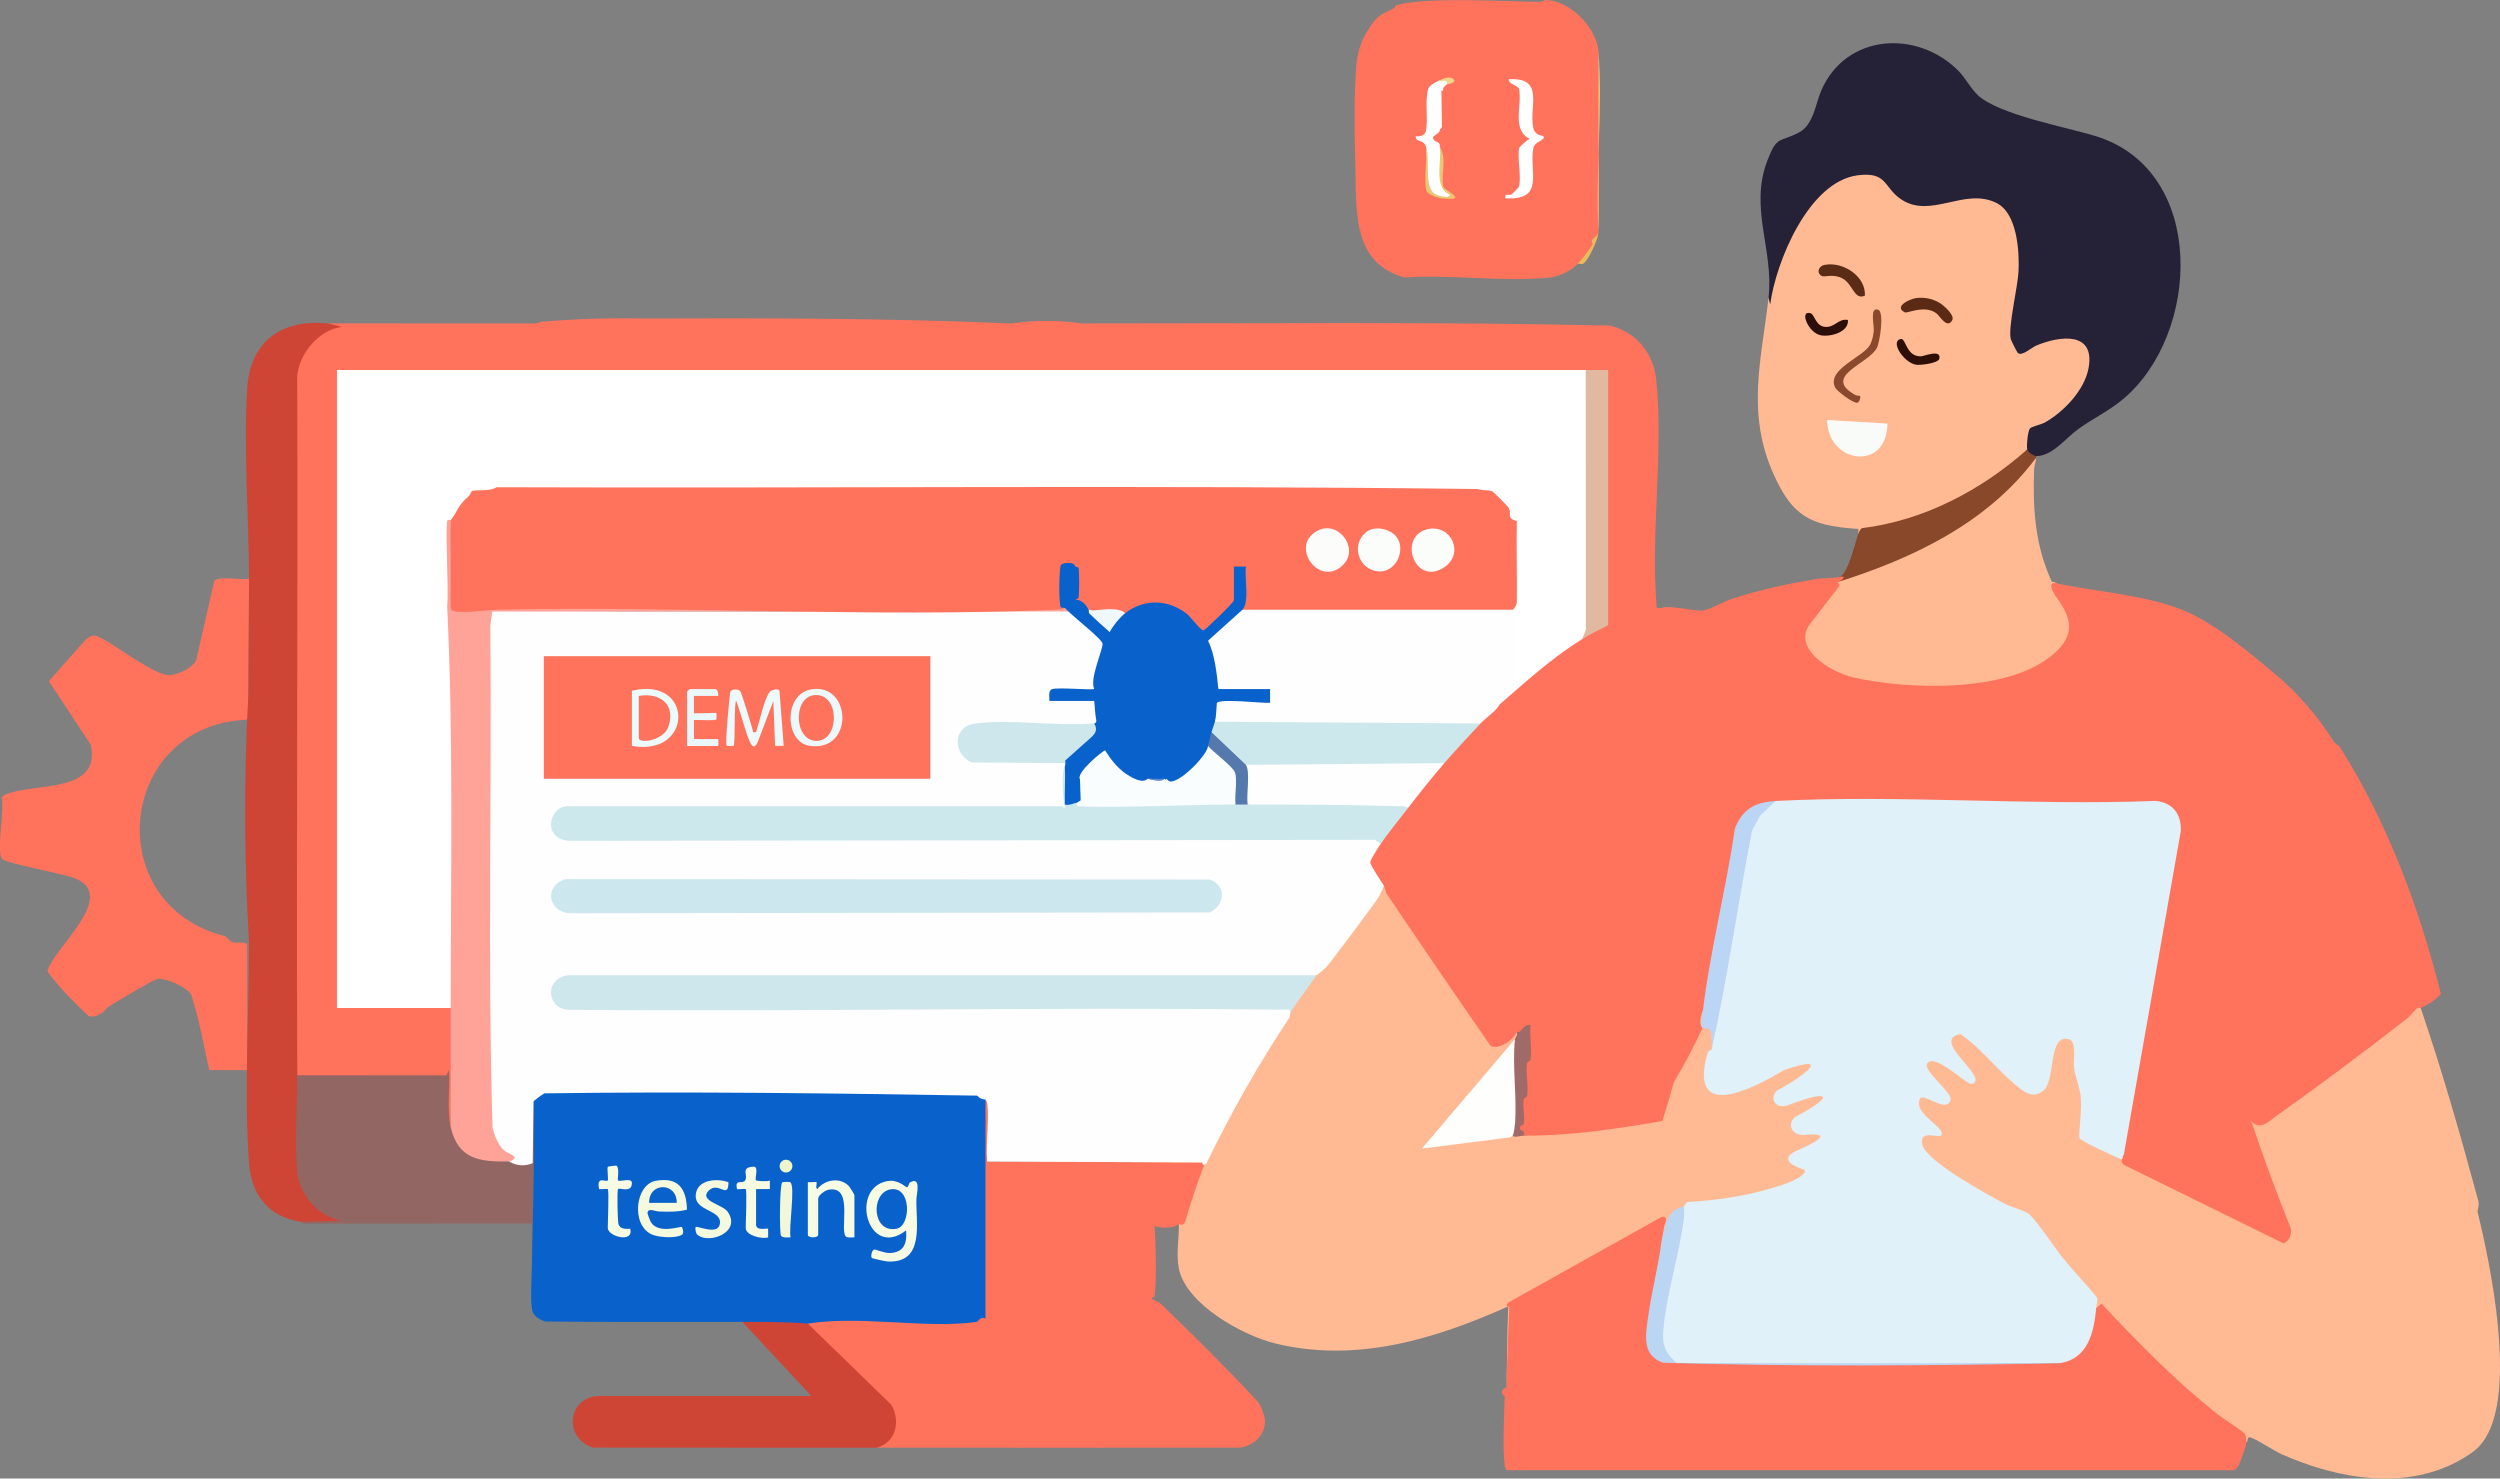 <?xml version="1.0" encoding="UTF-8"?>
<svg id="Layer_2" data-name="Layer 2" xmlns="http://www.w3.org/2000/svg" viewBox="0 0 625.37 369.86">
  <rect x="0" y="0" width="625.37" height="369.86" fill="#808080" stroke="none"/>
  <defs>
    <style>
      .cls-1 {
        fill: #cde8ed;
      }

      .cls-2 {
        fill: #edfafc;
      }

      .cls-3 {
        fill: #a06a68;
      }

      .cls-4 {
        fill: #eff8fa;
      }

      .cls-5 {
        fill: #8a482b;
      }

      .cls-6 {
        fill: #252237;
      }

      .cls-7 {
        fill: #fbfdfa;
      }

      .cls-8 {
        fill: #ecf8fb;
      }

      .cls-9 {
        fill: #fafdfd;
      }

      .cls-10 {
        fill: #cee7ed;
      }

      .cls-11 {
        fill: #ff735d;
      }

      .cls-12 {
        fill: #f9fbf9;
      }

      .cls-13 {
        fill: #fff;
      }

      .cls-14 {
        fill: #f6fbe2;
      }

      .cls-15 {
        fill: #edf9fb;
      }

      .cls-16 {
        fill: #e0f1f9;
      }

      .cls-17 {
        fill: #5a2a15;
      }

      .cls-18 {
        fill: #8a492c;
      }

      .cls-19 {
        fill: #ebbb5c;
      }

      .cls-20 {
        fill: #6388cf;
      }

      .cls-21 {
        fill: #f5fadf;
      }

      .cls-22 {
        fill: #ce4536;
      }

      .cls-23 {
        fill: #fafdfa;
      }

      .cls-24 {
        fill: #fcfdfb;
      }

      .cls-25 {
        fill: #ffba94;
      }

      .cls-26 {
        fill: #e1b8a0;
      }

      .cls-27 {
        fill: #bbd6f3;
      }

      .cls-28 {
        fill: #f7fbe3;
      }

      .cls-29 {
        fill: #2d0f07;
      }

      .cls-30 {
        fill: #f7fbe4;
      }

      .cls-31 {
        fill: #ebc774;
      }

      .cls-32 {
        fill: #2b0e07;
      }

      .cls-33 {
        fill: #eef5ca;
      }

      .cls-34 {
        fill: #926663;
      }

      .cls-35 {
        fill: #fefefd;
      }

      .cls-36 {
        fill: #facd75;
      }

      .cls-37 {
        fill: #f5fade;
      }

      .cls-38 {
        fill: #5578ad;
      }

      .cls-39 {
        fill: #ffa399;
      }

      .cls-40 {
        fill: #0962cc;
      }

      .cls-41 {
        fill: #f4e2d8;
      }

      .cls-42 {
        fill: #cde7ec;
      }

      .cls-43 {
        fill: #f1f7d8;
      }

      .cls-44 {
        fill: #fefefe;
      }

      .cls-45 {
        fill: #eaf7fb;
      }

      .cls-46 {
        fill: #5a2b15;
      }

      .cls-47 {
        fill: #cde7ee;
      }

      .cls-48 {
        fill: #cce8ec;
      }

      .cls-49 {
        fill: #bbd6f4;
      }

      .cls-50 {
        fill: #efd58c;
      }
    </style>
  </defs>
  <g id="Layer_1-2" data-name="Layer 1">
    <g>
      <path class="cls-11" d="M62.28,144.75c.84.69.84,1.46,0,2.16l-.2,32.65-.59.5c-32.11,1.47-36.6,46.37-5.08,54.14l1.12,1.13c.15.03.47.37,1.04.45.66.09,3.27-.3,3.27.63v31.27h-9.49c-1.44-6.31-2.51-12.85-4.55-18.96-1.14-1.82-6.37-4.17-8.5-3.83-.85.14-10.59,5.94-12.12,6.9-.66.41-.91,1.06-1.14,1.22-1.08.74-2.52,1.71-3.87,1.09-.58-.27-5.87-5.75-6.71-6.69-.63-.71-3.54-4.05-3.59-4.61,1.89-5.96,17.55-18.54,7.06-23.02-2.88-1.23-17.53-3.81-18.4-4.9-1.48-1.86.63-12.32-.08-15.24.22-.65.64-.75,1.2-.98,7.27-2.91,23.82-.18,21.03-12.39l-10.45-15.87,9.21-10.4c.84-.68,1.76-1.34,2.87-.83,4.17,1.64,14.33,10.01,18.28,9.72,1.9-.14,5.83-1.86,6.52-3.87l4.49-19.67c1.09-1.41,6.84-.11,8.67-.6Z"/>
      <g>
        <path class="cls-11" d="M386.49,0c6.12-.03,12.94,6.92,13.38,12.94.17,14.95.17,29.9,0,44.86-.01.14.02.29,0,.43-1.05,3.36-2.78,5.95-5.18,7.76-1.79,1.77-4.57,3.19-7.12,3.45-11.38,1.15-24.63-.83-36.21-.02-6.06-1.7-9.44-5.31-11.03-11.19-.93-12.9-.99-26.04-.82-38.81.06-4.58.57-7.65,2.54-11.65,2.26-3.66,2.91-3.94,6.55-5.64.43-.2.36-.71.67-.8,7.35-2.2,27.11-.95,35.76-.85.78,0,1.38-.46,1.46-.46Z"/>
        <path class="cls-11" d="M342.05,7.76c.22.93-.06,1.36-.33,2.12-.16.44-1.41,2.25-1.43,2.38-.36,2.8-.34,8.14-.41,11.23-.27,11.57.96,23.14.45,34.74-1.34-4.94-1.16-11.26-1.29-16.39-.17-6.77-.34-14.86,0-21.57.25-4.95.38-8.23,3.02-12.51Z"/>
        <path class="cls-36" d="M399.87,57.8c-.78-14.62,1.04-30.35,0-44.86v44.86Z"/>
        <path class="cls-19" d="M395.98,66c-.2.11-.95-.08-1.29,0,.63-.62,3.07-3.84,3.63-4.74.19-.3-.24-.86-.09-1.19.05-.11,1.49-1.19,1.63-1.84-.2,1.73-2.5,6.97-3.88,7.76Z"/>
        <path class="cls-13" d="M386.06,34.08c.74.99-2.16,1.25-2.48,2.88-1.17,5.92,3.05,13.25-7.01,12.64-.29-1.41.82-.61,1.61-.98.12-.06,1.72-1.78,1.76-1.9.73-2.33-.47-7.2.09-9.76.04-.18,2.14-2.06,2.58-2.25-4.54-2.26-1.81-8.41-2.61-12.41-.18-.91-2.81-1.29-2.57-2.47,9.17-.58,4.92,6.99,6.13,12.2.46,2,2.34,1.83,2.5,2.04Z"/>
        <path class="cls-13" d="M359.74,20.27c1.42-.55,4.16-.61,2.16.86-.53.29-.59.63-.86.86-.04.74-.26,1.15-.48.45l.13,8.69c.08.65-.09,1.05-.51,1.22-.06.07.02.46-.19.68-.34.36-1.55,1.17-1.55,1.27.06,1.16,1.17,1.06,1.61,1.64.2.27.06.63.12.73.52,2.46.63,4.97.32,7.53-.21,2.52,1.01,3.48,2.83,4.85-3,1.26-6.74-.49-6.41-4.15.13-2.76.07-5.5-.2-8.23-.77-2.04-2.42-.75-2.59-2.59,1.02.07,2.18-.06,2.51-1.17.72-2.43-.26-7.55.61-10.61.27-.94,1.67-1.62,2.5-2.03Z"/>
        <path class="cls-31" d="M356.72,36.66c1.16,3.1-.76,10.42,2.47,11.98.69.33,3.21,1.12,3.56.11-4.3-1.79-2.03-8.29-2.59-12.08,1.89,3.28.21,6.69.88,10.04.17.86,6.85,3.66-.26,2.92-1.06-.11-3.67-.92-3.96-1.97-.78-2.71.34-7.97-.11-11Z"/>
        <path class="cls-50" d="M359.74,20.27c.98-.48,2.92-1.44,3.88-.42.86.91-1.5,1.17-1.72,1.29.32-1.39-1.02-.75-2.16-.86Z"/>
      </g>
      <g>
        <path class="cls-25" d="M604.63,252.15c.34-.07.87-.1.94.13,5.28,15.41,10.06,32.16,14.39,48.2.1.38.07.81.03,1.25s-.14.88-.26,1.32c3.43,13.94,9.2,42.7,2.66,55.5-1.59,3.12-3.33,4.51-6.26,6.25-13.86,8.28-31.26,5.24-45.32-1-2.29-1.02-5.94-3.61-7.86-4.23-.94-.3-.49.93-1.05,1.27-.62-.29-1.06-.92-1.32-1.89-12.75-8.5-24.17-20.31-35.05-31.61-.31.37-.73.12-1.16-.15-.79-.19-.97-.93-.54-2.2-5.89-6.69-11.46-13.53-16.72-20.52-7.6-3.26-15.27-7.16-21.96-12.28-4.06-3.11-9.56-9.41-.41-8.9-1.95-1.65-8.96-8.2-3.86-9.61,5.22,2.2,7.09,2.26,5.61.17-4.74-4.01-9.33-13.09,1.31-7.29,4.92,3.86,6.53,4.6,4.84,2.21l-3.82-4.74c-3.11-3-1.04-7.93,3.14-5.29,4.13,3.62,8.12,7.39,11.99,11.3,3.61,3.24,6.66,4.76,8.01-1.07.17-2.89,1.97-13.36,6.65-9.37,1.08,2.2,1.44,4.74,1.08,7.62,2.02,5.73,1.77,11.14,1.37,17.12.22.52,8.9,4.74,10.2,4.46l.27,1.77,40.29,19.8c-.93-1.7.46-.98.47-1.91,0-.6-.31-1.53-.5-2.16-1.77-5.97-5.23-12.53-7.33-18.55-1.15-3.31-2.1-6.76-2.99-10.16,1.19.44,2.54,2.84,3.44,3.25.67.31,10.54-7.14,12.06-8.24,9.29-6.75,18.59-13.67,27.64-20.46Z"/>
        <path class="cls-25" d="M507.12,112.4c-.09.38-.2.74-.37,1.09s-.32.65-.56.86c-11.11,9.71-25.43,16.7-40.1,18.53-.14.61-.53.72-1.25.66.05-1.5.27-1.19-1.06-1.3-11-.83-15.47-3.24-20.1-13.57-6.95-15.52-3.02-28.72-1.28-44.23.51-.28.51,1.66.43,1.72-.6.42.96-7.95,1.19-8.74,3.23-10.87,14.14-30.13,27.61-22.91,4.78,7.75,11.48,6.64,19.21,4.56,18.39-3.25,15.63,19.19,13.22,30.58-.66,1.74-.38,8.97,2.28,7.64,4.5-2.25,13.25-6.58,16.64-.26,3.7,6.91-7.53,19.63-14.56,20.74-.34,1.29-.51,2.67-.5,4.02l-.8.61Z"/>
        <path class="cls-6" d="M442.4,74.44c1.34-11.94-4.85-22.3-.33-34.19,2.48-6.52,3.07-4.51,7.97-7.13,3.63-1.95,4.07-7.04,5.53-10.43,6.13-14.26,23.92-15.38,34.31-4.99,1.67,1.67,3.18,4.56,4.88,6.12,5.42,4.97,22.32,8,29.62,10.28,27.79,8.69,26.08,49.53,6.67,65.77-3.41,2.86-7.54,4.85-11.13,7.43-3.37,2.42-6.44,6.76-10.65,6.82-.91,1.24-3.41-.56-2.16-1.73-.23-.87.14-4.47.65-5.17.38-.52,2.75-.99,3.68-1.5,4.74-2.61,9.97-8.08,11-13.58,1.74-9.31-7.12-8.17-13.05-5.71-1.22.51-3.72,2.86-4.66,1.82-.25-.28-1.63-3.03-1.74-3.44-.74-2.84,1.78-13.07,1.95-17.06.22-5.08-.4-14.39-5.47-16.95-8.06-4.07-16.52,4.14-24.01-1.01-4.33-2.98-3.36-6.92-10.82-5.93-12.2,1.62-20.41,21.62-21.83,32.31l-.43-1.72Z"/>
        <path class="cls-25" d="M509.28,114.56c.08.75-.42,1.85-.45,2.79-.36,9.93.22,19.06,4.43,28.18.6-.05,1.25.44,1.63.52-1.23-.21-1,.52-.67,1.32.87,2.13,3.43,4.73,4.01,7.21,2.21,9.38-11.69,14.84-18.76,16.39-9.84,2.16-29.76,2.07-39.12-1.65-3.96-1.58-10.83-6.14-9.55-11.19.69-2.72,6.98-9.08,8.87-12.5l.79-.83c17.53-6.35,35.07-14.09,46.9-29.13l1.93-1.09Z"/>
        <path class="cls-5" d="M509.28,114.13s-.02.28,0,.43c-12.08,16.24-30.73,25.11-49.62,31.06.21-.38,1.28-.33.43-1.29,2.18-.5,3.98-8.75,4.75-10.78.16-.42.54-1.27.95-1.44,15.49-1.9,29.79-9.47,41.33-19.69.28,1.06,2.01,1.57,2.16,1.73Z"/>
        <path class="cls-25" d="M346.19,221.53c7.21,10.75,15.06,21.05,22.02,32.03,2.06,1.58,3.31,5.45,4.95,7.24,1.14,1.24,4.94-1.82,6.26-2.6,1.52.21.98,2.11-.43,1.73l-.95,2.45-20.24,23.8c6.92-.94,13.84-1.78,20.76-2.53,1.16-.42,2.02-.27,2.59.43,7.44-.97,14.78-1.75,22.21-2.59,4-.46,8.07-1.03,12.04-1.67.95-2.94,1.17-6.09,2.32-8.98,1.68-4.21,5.61-8.92,7.2-13.51.53-1.54-.18-3.44,1.09-4.73.72.77.85,2.02.39,3.76,2.24.25,2.83,2.31,1.76,6.17-.24,4.45-3.44,12.64,4.98,10.37,5.35-1.44,11.75-6.15,17.01-7.58,2.51-.68,4.7.86,3.07,3.07-.92,1.25-6.87,3.86-8.38,5.31-.69.73-.34,2.13.8,2.22,2.16.16,9.26-4.32,11.25-1.77,1.86,2.38-8.03,4.89-8.02,7.14,0,3.79,7.38-.03,7.36,3.02-.01,2.5-8.2,4.48-8.2,5.61,1.02,1.33,2.81,1.42,4.27,1.98.46,3.93-5.72,5.19-8.69,6.11-2.74.85-6.49,1.86-9.29,2.36-4.03.72-9.33.53-13.05,1.4l-.35.99c-2.64,1.21-4.07,3.65-4.28,7.33l-.97.3c.19-1.58.22-2.74.55-4.42.11-.57.8-.85-.32-.75l-38.1,21.22-.95,20.62c.16-6.75.15-13.52.43-20.27-18.42,8.24-38.01,14.2-58.25,9.28-8.19-1.99-22.22-9.76-24.11-18.6-.81-3.77.08-7.74-.04-11.39,0-.15.8-.49.94-1.04,1.22-4.83,2.82-9.6,5.1-14.06l-53.93-.44,54.32-.05c5.6-13.14,13.6-25.65,21.62-37.48.79-3.53,3.43-7.11,6.47-9.06,5.43-7.61,10.93-15.16,16.83-22.43Z"/>
        <g>
          <path class="cls-11" d="M460.09,144.32c1.91-.47,1.06.79-.43,1.29.34.38.65.76.34,1.12l-6.59,8.56c-6.03,6.51,4.38,12.81,10.1,14.14,13.67,3.17,40.66,4.19,51.37-6.95,4.67-4.86,2.57-9.01-.93-13.72-.91-1.55-1.6-3.55.94-2.72,9.82,1.98,20.29,2.68,29.77,6.04,8.64,3.06,17.99,11.13,25.03,17.03,5.37,4.5,10.52,10.66,14.23,16.61l1.29.99c11.9,18.79,19.94,40.21,25.35,61.87-.05.56-4.65,4.07-5.93,3.57l-2.13,2.32c-11.33,8.88-22.63,17.31-33.92,25.29-2.25,2.07-4.06,2.3-5.43.68,2.99,8.94,6.24,17.76,9.74,26.46.65,1.53-.16,3.6-1.7,4.12l-39.81-19.58c-.82-.5-.85-1.37-.09-2.63l-.8-.44,14.18-80.53c.07-3.73-1.6-6.15-5.41-6.61-26.34.23-52.68.07-79.02-.45-5.43.42-10.8.29-16.11-.38l-2.2,1.1c-3.48.48-5.91,2.75-7.11,6-2.54,14.56-5.21,29.07-8.03,43.55l-.77,1.53c-.52,1.37-1.16,3.43-.16,4.58-2.12,4.65-4.51,9.17-7.16,13.57-.88,3.26-1.84,6.5-2.87,9.71-11.39,1.93-23.12,3.75-34.69,3.64-1.57-.74-2.39-2.08-.79-3.42l-.07-5.66c.13-.53.44-.99.95-1.15-.21-2.81-.18-5.6.08-8.37,1.22,0,.92-8.29.61-8.01-1.19,1.58-2.03,1.82-2.51.73-.89,2-4.38,4.44-6.51,3.47-8.6-12.41-17.3-25.14-26.1-38.2l-.61-1.93c-.29.17-.74.39-.89.22-.76-.86-3.33-5.05-3.37-6.01s2.08-5.16,3.4-4.56c-.12-.45-.26-.97-.06-1.42.63-1.39,4.35-6.03,5.58-7.27l1.38-.37c1.59-4.31,5.15-8.79,9.06-11.21,1.66-3.99,5.27-7.85,9.06-9.92-.17-1.74,3.18-4.33,4.75-4.74,5.24-6.14,11.64-11.38,18.43-15.96.29-.19.66-.27,1.06-.34s.81-.09,1.22-.09c1.37-2.07,3.96-3.89,6.47-3.45l.37-1.14c2.2-1.06,4.55-1.69,6.93-2.2.97-1.46,3.74-1.27,5.04-.48.33-.05.67-.21,1.04-.49,1.33-.87,8.94.9,10.41.63,1.71-.32,5.29-2.33,7.3-2.98,6.97-2.26,13.74-3.71,20.97-4.92,1.66-.28,4.33-.16,5.76-.49Z"/>
          <path class="cls-11" d="M376.82,347.05l.68-20.11c-.78-.15-.74-.53-.22-1.11l38.36-21.42c1.18-.22,1.41.53.67,2.25l-.66,3.73.43,1.14c-1,6.99-2.09,13.85-3.28,20.59-.83,5.76,1.05,8.26,7.69,8.89,31.61.42,63.22.31,94.83,0l.58-.99c5.65-1.23,7.09-7.18,7.56-12.21l.93-.6,1.29-1.09c9.29,9.84,18.61,19.44,29.25,27.81,1.16.91,6.44,4.2,6.69,4.88s.34,1.32.3,2.05c-.05.98-1.65,5.3-2.16,6.13-.19.3-.82.77-1.07.77h-181.65c-.47,0-.62-1.05-.67-1.49-.55-4.65-.08-12.14.02-17.06-1.18-.5-.7-1.89.43-2.16Z"/>
          <path class="cls-3" d="M379.41,258.19c.09-.05.41.04.72-.14.53-.31,1.32-2.04,2.73-1.59-.27,2.64.36,5.89.04,8.44-.1.83-.83.41-.93,1.24-.3,2.36.37,5.46.07,7.82-.1.83-.83.41-.93,1.24-.22,1.75.4,4.39.03,5.99-.1.42-1.14.07-.86,1.36.02.11,1.4.37.87,1.51-1.21.16-3.11.74-2.59-.43l-.71-.62c.33-6.97.4-14,.22-21.09l.92-2.01c.03-.26.77-1.05.43-1.73Z"/>
        </g>
        <g>
          <path class="cls-16" d="M531.28,288.82c-.59.34-.03,1.45-.87,1.09-1.45-.61-10.02-4.52-10.28-5.26-.02-3.43.67-6.83.35-10.28-.22-2.48-1.41-5.05-1.67-7.39-.2-1.78.69-6.45-1.22-7-5.41-1.57-3.21,10.25-6.49,12.88-2.81,2.25-5.07.04-7.21-1.74-4.61-3.84-8.49-9.07-13.48-12.43-7.07,1.27,4.57,9.09,3.73,11.74-.14.46-.55.69-1.03.7-1.48.02-9.14-7.81-11-5.15-1.26,1.8,6.21,7.21,5.82,9.06-.7,3.34-5.66-.84-7.3-.5-.36.08-.57.89-.61,1.22-.42,3.3,7.06,6.69,5.52,8.3-.65.68-5.52-1.65-4.67,2.28.9,4.13,16.79,12.81,20.91,14.91,1.39.71,4.69,1.59,5.64,2.34,1.95,1.54,6.72,8.77,8.76,11.29,2.69,3.32,5.75,6.4,8.4,9.74.21.55-.15,1.81-.22,2.57-.55,6.11-2.06,12.71-9.06,13.8-31.62.31-64.27.42-95.9-.02-3.71-.82-4.58-5.18-4.19-8.47,1.56-9.35,3.28-18.68,5.16-27.97-.24-1.41.05-2.35.87-2.8l.73-1.03c8.39-.49,15.96-1.69,23.91-4.31.89-.29,6.29-2.23,5.53-3.8-2.56-.75-6.21-2.4-2.61-4.45,7.92-3.44,8.65-4.85,2.18-4.23-2.72-.03-4.08-2.63-1.93-4.51,10.4-5.46,8.6-6.92-1.57-3.01-2.83,1.24-5.22-1.2-2.98-3.61,4.64-2.24,15.56-9.84,1.76-5.09-8.48,5.08-24.14,12.9-19.03-4.55l.92-.66.61-6.98,8.71-48.06c1.42-3.09,3.13-6.07,6.65-7.08,31.23-1.61,63.79,1.22,95.16-.02,4.24.48,6.41,3.27,6.24,7.55l-14.24,80.89Z"/>
          <path class="cls-49" d="M444.13,200.39l-3.87,3.68-1.96,3.65c-3.59,18.22-6.08,36.68-10.13,54.79.06-1.12.09-4.04-.41-4.9-.37-.63-1.75.08-2.13-.99-.29-.79.25-2.98.38-4.04,1.83-15.03,5.79-30.27,7.97-45.3,1.91-4.88,4.99-6.63,10.15-6.89Z"/>
          <path class="cls-27" d="M421.26,301.76c-.03,1.06.09,2.13-.05,3.19-1.17,8.94-4.34,18.8-5.13,27.65-.36,4.02.54,5.74,3.33,8.39l95.9.02c-32.92.64-66.37.88-99.33-.13-5.38-1.89-4.31-7-3.68-11.62.87-6.31,2.56-12.53,3.34-18.88,1.07-3.81.92-7.53,5.61-8.63Z"/>
        </g>
        <path class="cls-12" d="M472.14,105.96c-.12,12.14-15.01,10-15.07-.89l15.07.89Z"/>
        <path class="cls-18" d="M465.27,99.03c.25.28-.14,1.62-.66,1.72-.98.19-5.13-2.88-5.59-3.89-2.08-4.51,7.05-7.5,8.78-10.62.48-.87.83-2.4.91-3.4.14-1.54-1.07-6.05,1.08-5.38,1.65.51.43,8.21-.31,9.6-2.18,4.06-13.72,7.03-5.45,11.71.43.24,1.19.21,1.24.26Z"/>
        <path class="cls-17" d="M479.41,74.55c2.01-.24,4.12.18,5.85,1.26,1.02.63,3.73,3.02,3.11,4.24-1.25,2.43-3.17-1.07-3.96-1.66-2.99-2.23-7.28.06-7.91-.25-2.92-1.43,1.23-3.38,2.91-3.59Z"/>
        <path class="cls-46" d="M466.51,73.95c-2.73,1.24-2.94-2.92-5.69-4.34-2.22-1.15-4.42-.25-5.04-.54-1.44-.68-1-2.49.65-2.81,4.59-.88,10.32,2.81,10.07,7.69Z"/>
        <path class="cls-32" d="M462.25,80.05c.29,2.95-4.21,4.25-6.66,3.85-3.31-.54-5.6-6.45-2.66-5.54.98.3,1.24,3.17,3.54,3.4,2.55.25,3.37-2.18,5.78-1.72Z"/>
        <path class="cls-29" d="M475.42,84.8c1.42-.33,1.3,4.47,5.15,4.33.7-.03,5.11-1.87,4.55.61-.26,1.12-4.68,1.66-5.79,1.5-3.03-.44-6.62-5.81-3.9-6.44Z"/>
      </g>
      <g>
        <path class="cls-11" d="M135.63,80.48c8.35-.71,16.71-.98,25.09-.81,30.75-.12,61.57-.08,92.27,1.24,5.89-.85,11.8-.85,17.69,0,44.03.03,88.17-.46,132.14.53,6.48,1.68,10.79,6.87,11.48,13.54,1.84,17.63-1.36,38.15.05,56.04.1,1.32-.21,1.11,1.3,1.06-.04.03.17.75-.28.87-1.2.32-3.31-.31-4.6,0-.33.08-.26.78-.59.85-3.06.67-5.14,1.19-7.9,2.59l-.86-.3c.07-20.9.03-41.8-.12-62.68-2.18.38-3.72.09-4.63-.86l-.42.86H84.83l-.54-.86.86.41v158.65l-.86.54.4-.86h27.56l.52.86.86.4v28.84l-.86.52-1.05-.86c-.28-3.74-.39-7.47-.35-11.19l-36.48-.03-.52-.86c-.5-7.28-.81-14.57-.93-21.86l.05-153.1c.53-5.22,4-9.99,8.74-12.21l-.1-.9,51.59.02c.8,0,1.61-.45,1.91-.45Z"/>
        <path class="cls-11" d="M246.95,290.54l54.48.31c-1.84,4.8-3.48,9.68-4.92,14.65-.42.84-.86,1.17-1.67.57-.71,1.41-6.07,1.35-6.9,0,.33,0,.85.08.86.29.3,4.39.58,13.84,0,17.96l-.86.51c.5.2.98.41,1.44.67s.89.52,1.24.86c8.18,7.95,16.33,15.97,24.07,24.35.61.85,1.04,1.79,1.3,2.8,1.76,4.16-2.04,8.53-6.26,8.62-30.13-.01-60.26.04-90.39,0l.33-1.01c3.85-1.46,4.44-5.91,2.6-9.23l-20.42-19.83.23-.98c1.52-1.18,3.46-1.67,5.83-1.46,9.87.08,19.73.31,29.6.68,3.1.28,5.81-.22,8.13-1.48l.02-53.29.86-.52c.33-.2.63-.15.98-.08.78.16.38,12.86.24,14.54l-.79,1.07Z"/>
        <path class="cls-22" d="M82.13,80.91l3.45.86c-5.72.64-10.74,6.62-11.23,12.28.22,58.31-.24,116.62.02,174.92.44.47.73,1.02.86,1.65l-.26,17.37c-.63,7.52,2.81,14.69,10.46,16.52.36.38.42.79.14,1.22-3.46.18-6.9.16-10.33-.09-8.15-1.29-12.35-6.68-12.96-14.86-1.29-17.13.05-37.5.02-55.01-1.24-20.7-1.33-41.51-.16-62.2l.16-26.65c0-.72,0-1.44,0-2.16-.06-15.47-1.42-32.3-.45-47.68.74-11.8,8.76-17.39,20.3-16.15Z"/>
        <path class="cls-22" d="M202.08,331.09l20.89,20.31c2.35,4.12,1.19,9.41-3.63,10.74-23.64-.03-47.3.04-70.95-.02-7.57-2.32-6.45-12.75,1.49-12.92h53.07s-17.26-18.55-17.26-18.55c4.93-1.4,11.61-1.4,16.4.43Z"/>
        <path class="cls-13" d="M396.67,92.56c.34,0,.86.09.86.3.3,21.59.11,43.94-.27,65.44l-1.45,1.55c-7.62,4.7-13.98,10.58-20.71,16.39-1.18.3-1.39-.47-.83-1.48,2.11-1.1,3.43-2.51,3.95-4.22.4-5.69.12-11.58-.32-17.19l.65-.83c-.48-.46-.47-1.12.03-1.98l-.02-19.56c-.67-.26-1.27-.66-1.56-1.35-.04-3.51-3.79-6.43-7.37-6.45-81.87-.29-164.02-.37-245.63-.21-.51,0-5.14.47-5.38.6-1.83,2.03-3.46,4.24-4.87,6.65l-.98-.14c-.04.87-.4,1.16-.42.38-.29,12.21.18,24.47,1.02,37.65.55,25.77.53,51.56.27,77.34-.01,1.12-.15,2.23-.29,3.35s-.35,2.24-.58,3.35h-28.48V92.56h312.38Z"/>
        <path class="cls-26" d="M396.67,92.56h5.61s0,63.84,0,63.84c-2.15,1.09-4.42,2.19-6.47,3.45l.89-2.35-.03-64.94Z"/>
        <path class="cls-34" d="M112.76,281.92l1.05.64c1.41,6.35,7.17,7.38,12.83,7.13l.79.86c1.86-.02,3.75.01,5.61,0l.43-15.1.62,2.43c.6,11.34.25,22.79-.09,34.16-.02.8-.18,1.61-.34,2.41s-.38,1.61-.62,2.4v-10.79s-56.36.03-56.36.03c-.57.24-1.23-.43-1.46-.46l10.36-.22c-5.93-1.11-10.72-6.45-11.24-12.49-.63-7.34.05-16.4.02-23.95l37.3.03.66-1.32c.31,4.67-.6,9.75.44,14.23Z"/>
        <path class="cls-35" d="M378.98,259.92c-.73,6.49.49,14.28.02,20.94-.05.64-.24,2.28-.45,2.79-.1.24-.49.77-.76.85l-22.11,2.82,23.3-27.39Z"/>
        <path class="cls-41" d="M112.76,149.93v-18.12c0,5.95-.26,12.21,0,18.12Z"/>
        <g>
          <path class="cls-40" d="M246.52,275.02v54.78c-1.48-.55-1.65.81-2.34.9-12.77,1.72-29.1-1.71-42.1.4-5.46-.48-10.93-.42-16.4-.43-16.4-.03-32.88.1-49.3-.1-1.37-.49-2.89-1.24-3.24-2.8-.53-2.39-.14-8.14-.09-10.91.25-13.66.71-27.62.43-41.41.11-1.61,1.2-2.3,2.58-2.81,35.58-.8,71.21.44,106.82.21,1.5-.1,3,.85,3.65,2.18Z"/>
          <path class="cls-30" d="M227.6,295.81c2.92-1.73,1.67,3.02,1.64,3.99-.19,6.05,2.2,16.11-7.08,15.77-.55-.02-3.97-.74-4.09-.91-.29-.42-.02-1.95.64-2.1.28-.07,2.56.93,3.86.88,3.56-.12,4.36-2.44,4.09-5.65-9.55,7.36-14.25-10.52-4.76-12.33,2.81-.54,4.64,1.57,4.98,1.54s.5-1.07.71-1.2Z"/>
          <path class="cls-37" d="M171.84,302.59c-2.3.61-4.71.54-7.08.46-.75-.02-2.53-.95-2.79.25-.06.28.66,2.14.9,2.5,1.97,2.98,7.38.89,7.7,1.13.09.07.67,1.54.02,1.95-1.53.96-5.97.68-7.65-.13-5.16-2.5-3.99-12.43,1.05-13.36,5.65-1.04,7.72,1.9,7.85,7.2Z"/>
          <path class="cls-28" d="M213.73,309.52c-.6-.03-1.31.12-1.88-.06-2.27-.73,2.08-13.14-4.6-11.85-.88.17-2.58,1.37-2.58,2.2v9.06c0,.86-2.59.86-2.59,0v-13.16c.48.08,2.04-.12,2.16,0,.19.19-.32,1.53.21,1.73,1.86-2.35,5.51-3.02,7.78-.87.3.28,1.5,2.22,1.5,2.38v10.57Z"/>
          <path class="cls-28" d="M152.03,297.45c-.13-.12-1.68.09-2.16,0-.74-3.46,1.66-1.67,2.16-2.16.2-.19-.23-3.19.02-3.43.08-.07,2.06-.33,2.14-.27.89.62.17,3.45.42,3.7.43.43,3.48-.81,3.46.65-.03,2.61-3.02,1.07-3.46,1.5-.31.31-.1,8.12.09,8.76.38,1.29,1.84,1.24,2.94,1.17.97,3.69-5.61,1.95-5.61-.22,0-1.36.35-9.37,0-9.71Z"/>
          <path class="cls-14" d="M186.54,297.45c-.13-.13-1.68.09-2.16,0-.67-2.67,1.32-1.2,1.98-2.12.94-1.33-1.3-3.29,2.12-3.49,1.45-.08.21,3.03.66,3.45.13.12,2.9.36,3.44,0v2.16s-3.45,0-3.45,0v8.84c0,1.76,2.79.85,3.02,1.08v2.16c-1.57.49-5.61-.47-5.61-2.37,0-1.36.35-9.37,0-9.71Z"/>
          <path class="cls-21" d="M182.22,295.74c-.01,4.47-2.49-.4-4.97,2.12s3.49,3.45,4.74,5.21c3.65,5.16-4.64,8.27-7.53,5.81-.47-.4-.62-1.74-.43-1.94.4-.43,5.88,2.36,6.08-1.08.19-3.24-6.31-2.91-6.08-6.87.23-3.92,5.28-4.35,8.18-3.25Z"/>
          <path class="cls-43" d="M197.72,295.77c1.28,1.04-.5,11.58.05,13.75-.71-.02-1.97.21-2.4-.41s-.35-12.94.31-13.34c.27-.16,1.86-.17,2.05-.01Z"/>
          <circle class="cls-33" cx="196.62" cy="291.7" r="1.6"/>
          <path class="cls-40" d="M222.68,297.53c5.35-1.02,5.28,9.1,1.61,9.83-6.15,1.22-6.58-8.88-1.61-9.83Z"/>
          <path class="cls-40" d="M169.29,300.9h-6.9c-.17-5.2,6.94-5.3,6.9,0Z"/>
        </g>
        <g>
          <path class="cls-44" d="M267.23,152.95c.26-.22.66-.5.87-.34,1.53,1.13,8.18,6.87,8.49,8.2-1.18,3.88-1.94,7.8-2.27,11.76l-.94.74-9.92-.08c.02,1.25-.31,1.97-.98,2.16.09-.33.21-.78.5-.86.84-.23,8.88-.13,10.1,0l.62.86c1.34.47,1.59,3.55.43,4.31.52,1.39.38,2.1-.44,2.13-8.8.04-17.6-.05-26.42-.26-6.36-.88-9.59,4.73-4.02,8.34l22.61.14c1.32.08,1.03.7.5,1.73-.44,3.12-.28,6.3-.06,9.43,2.16.74-1.01,2.7-.58.49l-.41.86h-122.88l-.54-.86c0,.37-.13.72-.46.9-4.11,2.2-3.62,6.33.92,6.88l201.38-.24c1.05.15,2.17.86,1.59,1.95-.52.76-2.56,3.9-2.56,4.53,0,.67,2.81,4.9,3.43,5.82-.55,1.36-1.15,2.72-2.02,3.91-3.8,5.2-7.69,10.41-11.6,15.52-.9,1.17-2.06,2.1-3.21,3.01l-1.4.86-185.61-.02c-4.75.36-4.95,6.52-.15,6.94,59.85-.08,119.65-.1,179.41-.07,1.06,0,1.81.21,1.26,1.35l-.32,1.51c-7.75,11.69-14.68,23.86-20.77,36.5-.66.41-.99.55-1.05-.29l-53.79-.19c-.44-4.54.58-10.09.02-14.5-.09-.68-.29-.69-.46-1.03-.77,0-1.47-.32-2.09-.97-35.69-.58-72.21-1.07-108.25-.57-.93.58-1.83,1.24-2.71,1.98l-.19,15.48c-1.91.83-4.06.7-5.85-.38l.11-.98c-2.51-.71-5.14-5-5.17-7.46-.53-41.85-.73-83.68-.57-125.54,0-2.13.13-4.3,2.73-3.83,47.3.3,94.58.23,141.85-.2l.84.41Z"/>
          <path class="cls-44" d="M378.55,152.51c-.01.17.47,1.16.45,1.91-.1,4.57.73,12.9-.03,16.84-.45,2.32-3.44,3.18-4.11,4.1-.23.32.25.83.23.87-.52,1.34-3.65,3.57-4.75,4.74l-1.59.85c-21.45-.14-42.89-.28-64.33-.42l-.53-.87c-1.14-1.29-.88-5.95,1.46-5.96,3.83-.08,7.66,0,11.48.27-.26-1.35.02-2.18.86-2.51-.04.34-.15.85-.38.86-3.42.24-8.52.24-11.94,0l-.62-.86-.94-.72c-.37-3.48-.77-7.03-2.1-10.29l.45-1.07-.29-.9c2.63-2.36,5.25-4.73,7.88-7.09l1.04.22.82-.86h66.39l.53.86Z"/>
          <path class="cls-1" d="M266.36,191.77c.45.39.75.87.91,1.44l-.08,7.22c1.05-.39,1.78-.25,2.19.4,12.63-.02,25.28-.07,37.94-.14l1.76.57c.99-.84,2.03-.85,3.02,0,.72-.22,1.44-.43,2.18-.57s1.47-.28,2.19-.29c11.64-.02,23.45.07,34.94.5.64.02.81.56.81,1.22-2.17,2.81-4.94,6.21-6.9,9.06l-1.31-1.09-201.7.24c-6.81-.53-4.92-8.64-.42-8.64h123.83c.1,0,.57.82.65.21-.45-2.09-1-8.6,0-10.13Z"/>
          <path class="cls-48" d="M370.35,180.98c-3.02,3.24-6.17,6.58-9.06,9.92l-1.55.88c-15.85.14-31.7.28-47.54.41l-.53-.86c-.26.21-.64.49-.87.36-.46-.26-7.19-6.64-7.45-7.08-.29-.48-.3-.9-.3-1.48-.97-.94-.48-2.47.86-2.59l66.45.43Z"/>
          <path class="cls-44" d="M361.29,190.9c-3.1,3.58-6.16,7.46-9.06,11.21-.72-.49-1.53-.42-2.35-.45-12.42-.37-25.46-.41-37.77-.41-.22,0-.42-.03-.6-.12-.4-.21-.49-7.98-.39-8.95l.55-.85,49.62-.43Z"/>
          <path class="cls-39" d="M112.76,130.09c1.26,0,1.21,1.44,0,1.73v18.12c.69.09,1.02.79.99,2.11,9.4-.19,19.45-.39,30.16-.6,39.9.61,79.73,1.04,119.62.24,1.25-.35,2.19-.21,2.82.41,1.06-.58,1.23-.27.86.86l-144.09.02-.47,3.62c.4,41.8-.7,83.7.56,125.43.35,1.78,1.5,4.55,2.88,5.75,1.05.91,4.5,1.61,1.32,2.77-7.27.07-12.77-.38-14.67-8.63v-29.76c0-33.49.73-67.45-.89-100.7.47-2.66-.58-20.49.1-21.32.16-.19.75,0,.79-.06Z"/>
          <path class="cls-10" d="M329.36,243.96c-2.15,3.01-4.39,5.99-6.47,9.06-.45-.72-1.64-.43-2.37-.44-59.24-.73-118.54.55-177.78.02-6.17.19-6.77-8.08-.44-8.66l187.06.02Z"/>
          <path class="cls-47" d="M141.56,219.91l161.06.1c4.25,1.48,3.84,6.42.01,8.23l-159.9.21c-5.77-.2-6.79-6.98-1.18-8.54Z"/>
          <path class="cls-42" d="M274.13,179.69c.21,1.16,1.41,2.22.65,3.87-.88,1.9-6.76,5.66-8.41,8.21-.01-.29.02-.58,0-.86l-23.33-.19c-4.72-2.11-4.76-8.91.71-9.69,8.71-1.24,20.2.68,29.32-.04,1.32-.1,1.11.21,1.06-1.3Z"/>
          <path class="cls-11" d="M112.76,130.09c2.02-2.59,1.37-3.2,4.55-6.04.38-.34.54-1.09.72-1.2.68-.41,4.78.15,6.16-.97,81.83.31,163.71-.57,245.51.45,1.08.42,2.59.2,3.56.56.28.1,4.09,3.92,4.2,4.19.75,1.73-.73,2.44,1.97,3.3-.13,6.74.1,13.49,0,20.23-.01,1-.86,1.63-.89,1.92h-67.74l-.08-9.67c-1.1-.08-1.79-.45-2.07-1.11.33.04.84.14.86.37.11.95.14,7.33-.29,7.76-.14.14-.35.22-.58.28.31.18.68.5.57.75-.43.98-7.17,7.46-8.02,7.55-.6.06-1.08-.17-1.49-.58-4.04-5.69-10.77-8.45-17.01-4.31l-1.22-.18-1.05.3c-2.67-.44-5.35-.54-8.01-.3-.52-.5-3.45-3-3.45-3.24v-8.41h-3.02c.42,2.76-.75,8.03.43,10.35-.91.33-1.82.41-2.79.45-45.73,1.94-93-.99-138.97-.04-1.88.04-10.84,1.23-11.66.05-.39-.56-.16-1.88-.19-2.62v-19.84Z"/>
          <path class="cls-9" d="M287.08,194.79c1.5.35,2.94.35,4.31,0,.14-.01.29.02.43,0,4.26-.59,7.27-4.61,9.49-7.89.28-.42.84-.27.86-.31.17-.13.34-.23.52-.28.58-.13,8.59,6.59,7.36,8.65.2,1.48.1,5.4-.97,6.29-12.83-.02-26.1.88-39.08.47-.82.15-.56-.86-.61-.9.35-2.2-.58-6.28.22-8.19.55-1.32,5.49-4.35,6.52-6.02.96-.17,2.11,2.47,2.76,3.2,2.55,2.86,4.39,4.28,8.19,4.97Z"/>
          <path class="cls-23" d="M357.29,132.34c5.71-1.17,9.15,6.12,3.97,9.57-7.41,4.95-11.84-7.96-3.97-9.57Z"/>
          <path class="cls-7" d="M341.58,133.24c1.83-1.54,4.56-1.24,6.48-.07,4.68,2.88,1.37,11.23-4.38,9.56-4.2-1.22-5.43-6.68-2.09-9.49Z"/>
          <path class="cls-24" d="M336.11,141.15c-5.93,6.24-13.82-4.67-6.48-8.42,5.17-2.65,10.35,4.36,6.48,8.42Z"/>
          <g>
            <rect class="cls-11" x="136.04" y="164.14" width="96.68" height="30.67"/>
            <path class="cls-15" d="M185.15,172.89c.45.55,2.69,8.22,3.11,9.61.19.61-.27.76.87.63.78-2.29,2.05-8.42,3.43-10.06.39-.46,2.02-.96,2.42-.32l1.06,13.82h-2.16s-.43-11.21-.43-11.21l-3.86,10.16c-.59,1.42-1.29,1.67-1.95.19-1.46-3.3-2.18-7-3.47-10.36-.56,0-.24,10.83-.65,11.22-.06.06-1.66.06-1.72,0-.49-.47.63-11.82.86-13.48.36-.8,2.02-.79,2.48-.22Z"/>
            <path class="cls-8" d="M202.83,172.46c10.11-1.85,10.96,15.49-.11,14.14-6.53-.79-6.76-12.88.11-14.14Z"/>
            <path class="cls-2" d="M158.07,186.59v-13.8c15.5-3.72,15.47,16.58,0,13.8Z"/>
            <path class="cls-45" d="M179.64,174.08h-6.04v4.32c.86.14,5.42-.2,5.61,0,.05.05.05,1.18,0,1.51-.07.49-4.85.08-5.61.22v4.75h6.04c.09,0,.09,1.73,0,1.73h-7.77v-13.59s.6-.65.65-.65h6.47c.46,0,.82,1.22.65,1.73Z"/>
            <path class="cls-11" d="M204.01,173.86c6.12-.16,5.98,11.23.43,11.47-5.97.26-6.22-11.32-.43-11.47Z"/>
            <path class="cls-11" d="M159.79,174.08c5.27-.88,9.27,2.06,7.43,7.65-1.19,3.61-7.43,4.35-7.43,2.92v-10.57Z"/>
          </g>
          <g>
            <path class="cls-40" d="M266.36,152.08l-.98-.11c-.61-.81-.45-10.14.03-10.66.58-.64,3.46-.85,3.55.42.33.04.84.14.86.37.18,1.61.17,5.81,0,7.44l-.86.6c1.45-.53,3.61,1.87,3.45,3.24,2.37.52,4.43,2.42,5.18,4.74,1.07,4.69,6.73,7.73,11.74,7.78l.77.84c.07,8.9-.04,17.84-.33,26.81,1.22,0,1.91.41,2.05,1.22-.11.39-.25.38-.43,0-1.37.35-2.81.35-4.31,0-1.19,1.38-3.95-.23-5.29-1.12-2.27-1.5-3.92-3.69-5.35-5.95-.5.01-7.36,5.61-6.29,7.22l.18,5.27-.93.61c-.12-.1-2.23.86-3.02.43-.11-3.15.15-6.35,0-9.49.15-.54.18-1.03.07-1.49l6.11-5.45c1.27-1.08,2.19-2.14,1.17-3.77.53-.26.67-.72.42-1.38-.23-1.3-.29-2.97-.43-4.31h-11.22c.05-.93-.37-2.61.71-2.96,1.53-.5,10.13.32,10.51-.06-1.27-2.46,2.32-10.07,2.07-11.37-.23-1.18-7.27-6.64-8.54-8.04-.25-.27-.72-.58-.86-.86Z"/>
            <path class="cls-40" d="M302.18,160.28c1.68,3.25,2.23,8.43,2.59,12.08h12.94v3.45c-2.09.14-12.58-1.17-13.32.06-.13,1.46-.13,3.27-.49,4.69-.17.68-.61,1.78-.86,2.59.82,1.1.65,3.3-.86,3.45-.16,2.47-8,10.2-9.89,8.7-.18-.14-.33-.32-.47-.51l-3.02-.43c1.18-8.51-.19-17.61.4-26.13.06-.87.07-1.06.89-1.47l.61-.91c3.81-.82,6.94-3.05,9.4-6.69,1.21-1.16,3.22-.32,2.07,1.13Z"/>
            <path class="cls-40" d="M281.47,153.38c4.7-3.68,10.92-3.49,15.5.25,1,.81,3.37,4.15,4.08,4.03.53-.09,7.61-6.98,7.61-7.52v-8.41h3.02c-.44,2.85.96,8.63-.87,10.78l-8.63,7.76c-.21-.41-.49-1.02-1.08-.86-.32.09-3.45,3.96-4.65,4.85-2.13,1.57-3.69,2.34-6.36,2.49-4.99.27-10.48-2.32-12.89-6.77-.64-1.18-.08-.96.38-1.85-1.13-1.28,2.27-5.45,3.88-4.74Z"/>
            <path class="cls-38" d="M311.67,191.34c1.13,1.66.05,7.64.43,9.92-1.01,0-2.02,0-3.02,0-.35-2.12.59-6.41-.22-8.19-.68-1.49-5.4-4.95-6.68-6.48.08-.17.56-2.47.86-3.45l8.63,8.2Z"/>
            <path class="cls-4" d="M281.47,153.38c-1.39,1.09-3.07,3.16-3.88,4.74-1.77-1.52-3.51-3.14-5.18-4.74-.18-1.42.35-.62,1.06-.68,2.17-.19,6.41-.88,8,.68Z"/>
            <path class="cls-20" d="M291.39,194.79c-1.18,1.12-3.09.22-4.31,0,1.41-.1,2.93.14,4.31,0Z"/>
          </g>
        </g>
      </g>
    </g>
  </g>
</svg>